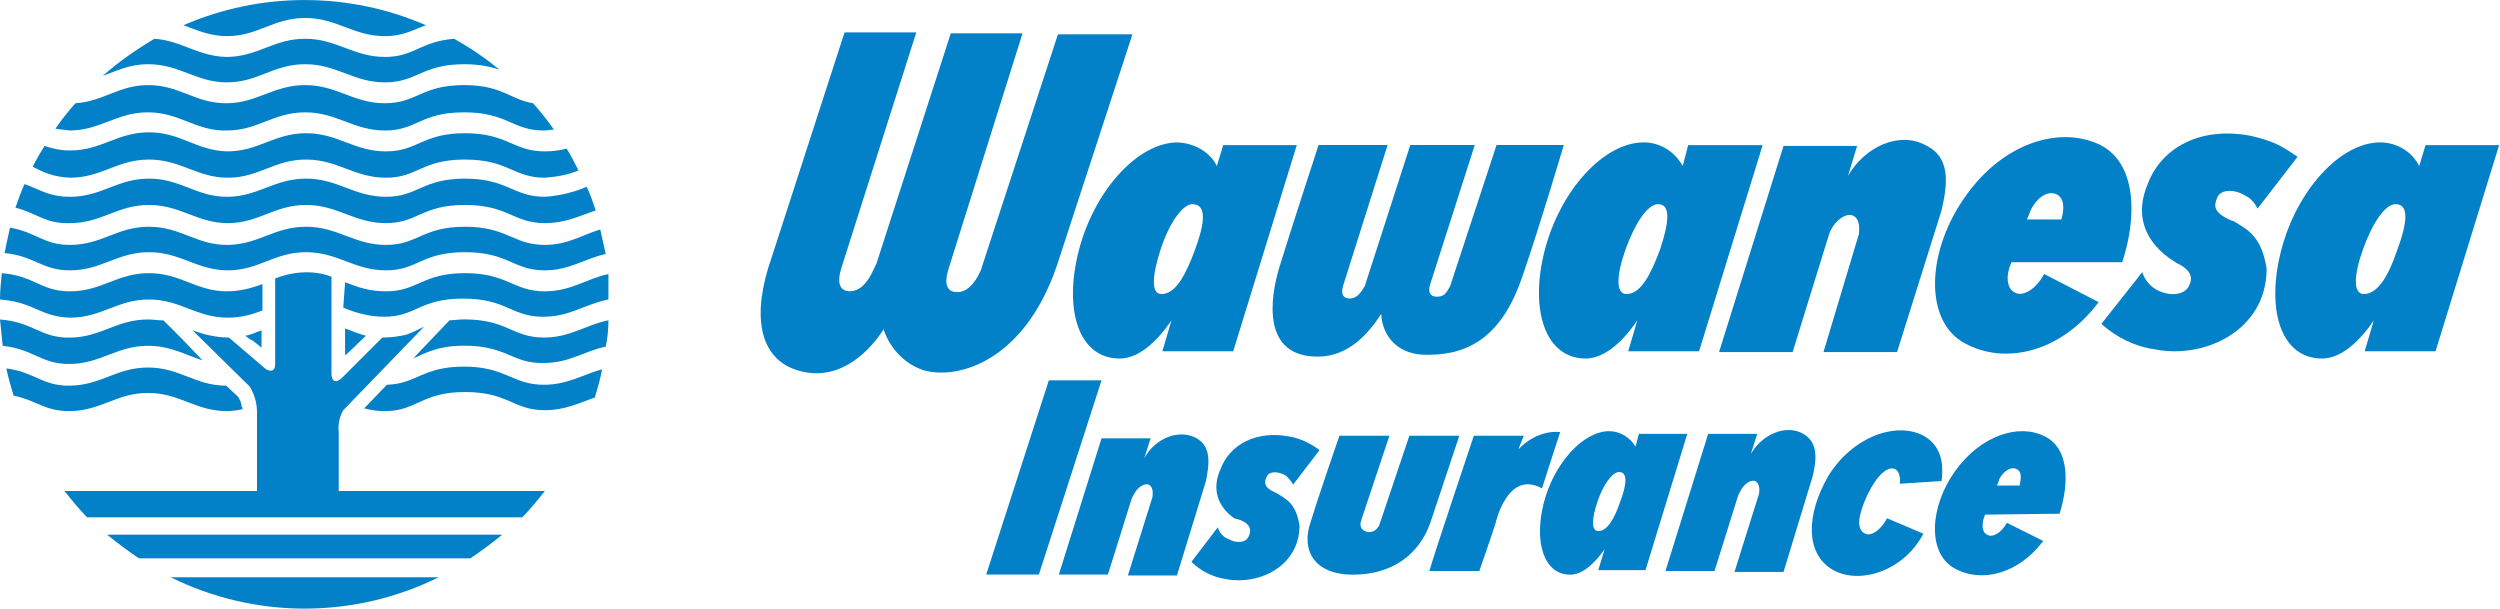 <?xml version="1.0" encoding="UTF-8"?> <svg xmlns="http://www.w3.org/2000/svg" width="267" height="65" viewBox="0 0 267 65" fill="none"><g clip-path="url(#clip0_4006_1271)"><path d="M130.64 15.498L129.961 17.729C129.185 16.177 127.537 15.305 125.791 15.207C121.523 15.207 116.868 20.348 115.219 26.749C113.571 33.15 115.219 38.29 119.584 38.29C121.523 38.29 123.463 36.641 125.112 34.217L124.142 37.514H131.707L138.496 15.498H130.64ZM127.634 26.652C126.664 29.27 125.597 31.404 124.045 31.404C122.881 31.404 123.075 29.367 123.948 26.652C124.821 23.936 126.276 21.803 127.343 21.803C128.991 21.803 128.603 24.033 127.634 26.652Z" fill="#0280C8"></path><path d="M180.297 15.498L179.715 17.729C178.842 16.177 177.29 15.207 175.545 15.207C171.277 15.207 166.622 20.348 164.973 26.749C163.324 33.15 165.07 38.29 169.338 38.29C171.277 38.29 173.217 36.641 174.866 34.217L173.896 37.514H181.461L188.25 15.498H180.297ZM177.29 26.652C176.321 29.27 175.254 31.404 173.702 31.404C172.538 31.404 172.635 29.367 173.605 26.652C174.575 23.936 175.933 21.803 177.096 21.803C178.551 21.803 178.163 24.033 177.29 26.652Z" fill="#0280C8"></path><path d="M198.53 24.993C198.627 24.12 198.53 23.345 197.948 23.054C197.269 22.666 196.009 23.442 195.427 24.799L195.233 25.381L191.45 37.601H183.594L190.48 15.586H198.336L197.366 18.786C199.209 15.586 202.895 14.034 205.61 15.489C208.326 16.75 208.035 19.562 207.356 22.472L202.604 37.601H194.748L198.53 24.993Z" fill="#0280C8"></path><path d="M113.183 27.418C109.788 38.571 102.32 40.608 98.635 39.541C96.598 38.862 95.046 37.214 94.367 35.177C92.428 38.183 89.13 40.802 85.154 39.541C81.08 38.28 80.207 33.722 82.438 27.418L90.197 3.462H97.859L89.809 28.776C89.421 30.134 89.615 31.103 90.779 31.103C91.749 31.103 92.622 30.328 93.3 28.776L93.591 28.194L101.544 3.559H109.206L101.253 28.873C100.865 30.23 101.059 31.2 102.223 31.2C103.193 31.2 104.066 30.424 104.745 28.873C104.842 28.679 104.842 28.485 104.939 28.291L112.989 3.666H120.942L113.183 27.428V27.418Z" fill="#0280C8"></path><path d="M259.05 15.498L258.371 17.729C257.595 16.177 255.946 15.207 254.2 15.207C249.933 15.207 245.278 20.348 243.629 26.749C241.98 33.15 243.629 38.29 247.993 38.29C249.933 38.29 251.873 36.641 253.521 34.217L252.551 37.514H260.116L266.905 15.498H259.05ZM256.043 26.652C255.17 29.27 254.006 31.404 252.454 31.404C251.291 31.404 251.388 29.367 252.358 26.652C253.327 23.936 254.685 21.803 255.849 21.803C257.401 21.803 257.013 24.033 256.043 26.652Z" fill="#0280C8"></path><path d="M226.656 28C228.305 22.956 228.111 17.428 224.329 15.489C219.964 13.355 213.854 15.295 209.878 21.017C205.804 26.739 205.416 34.207 209.781 36.632C214.145 39.056 220.158 37.601 224.135 32.267L218.315 29.261C217.443 30.909 215.988 31.782 215.115 31.2C214.242 30.715 214.242 29.261 214.824 28H226.656ZM216.958 22.278C217.831 20.726 218.994 20.338 219.77 20.823C220.352 21.211 220.546 21.987 220.158 23.441H216.473C216.667 23.053 216.764 22.666 216.958 22.278Z" fill="#0280C8"></path><path d="M147.516 33.528C146.255 35.468 144.121 38.087 140.727 38.087C134.811 38.087 135.586 31.976 136.653 28.485C137.72 24.993 140.824 15.489 140.824 15.489H148.195L143.442 30.522C143.151 31.491 143.539 31.879 144.121 31.879C144.703 31.879 145.188 31.588 145.77 30.522L150.619 15.489H157.505L152.753 30.328C152.462 31.201 152.753 31.685 153.432 31.685C154.111 31.685 154.402 31.491 154.887 30.522L159.833 15.489H167.01C167.01 15.489 164.585 23.733 162.549 29.649C160.512 35.565 157.214 37.892 152.559 37.892C149.261 37.989 147.613 35.856 147.516 33.528Z" fill="#0280C8"></path><path d="M219.964 54.865C221.031 51.47 220.934 47.882 218.412 46.621C215.6 45.166 211.526 46.524 208.811 50.306C206.095 54.089 205.804 59.035 208.714 60.684C211.623 62.333 215.6 61.266 218.218 57.774L214.339 55.835C213.757 56.902 212.787 57.483 212.205 57.096C211.623 56.805 211.623 55.835 212.011 54.962L219.964 54.865ZM213.563 51.082C214.145 50.113 214.921 49.822 215.406 50.113C215.891 50.404 215.891 50.888 215.697 51.858H213.272C213.369 51.664 213.466 51.373 213.563 51.082Z" fill="#0280C8"></path><path d="M175.06 46.243L174.672 47.698C174.09 46.728 173.023 46.049 171.859 46.049C169.047 46.049 165.943 49.54 164.876 53.711C163.809 57.881 164.876 61.373 167.689 61.373C168.95 61.373 170.21 60.306 171.374 58.657L170.695 60.888H175.739L180.2 46.34H175.06V46.243ZM173.023 53.614C172.441 55.359 171.665 56.717 170.695 56.717C169.919 56.717 170.016 55.359 170.598 53.614C171.18 51.868 172.15 50.413 172.926 50.413C173.896 50.413 173.702 51.868 173.023 53.614Z" fill="#0280C8"></path><path d="M231.603 27.515C228.984 25.575 228.014 22.86 229.372 19.659C230.827 15.78 234.997 13.452 240.428 14.519C242.95 15.101 243.823 15.683 245.375 16.75L241.107 22.278C240.816 21.696 240.428 21.211 239.846 20.92C238.586 20.144 237.228 20.241 236.84 21.017C236.452 21.89 236.258 22.666 238.295 23.539L238.586 23.636C239.943 24.508 241.495 25.09 242.077 28.679C242.077 35.274 235.482 38.377 230.148 37.311C228.014 37.02 226.074 36.05 224.426 34.595L228.79 29.067C229.081 29.94 229.663 30.619 230.439 31.006C231.796 31.685 233.251 31.491 233.736 30.619C234.221 29.746 234.124 28.873 232.475 28.097L231.603 27.515Z" fill="#0280C8"></path><path d="M187.862 52.741C187.959 52.159 187.862 51.577 187.474 51.383C186.989 51.189 186.213 51.674 185.825 52.547C185.728 52.644 185.728 52.741 185.631 52.935L183.11 60.985H177.872L182.431 46.34H187.668L186.989 48.474C188.25 46.34 190.674 45.37 192.42 46.243C194.166 47.116 194.069 48.959 193.584 50.898L190.48 61.082H185.243L187.862 52.741Z" fill="#0280C8"></path><path d="M123.075 53.119C123.172 52.44 123.075 51.955 122.687 51.761C122.202 51.568 121.426 52.052 121.039 52.925C120.942 53.022 120.942 53.119 120.845 53.313L118.323 61.363H113.086L117.644 46.815H122.881L122.202 48.949C123.366 46.815 125.791 45.845 127.634 46.718C129.379 47.591 129.185 49.434 128.797 51.373L125.694 61.46H120.457L123.075 53.119Z" fill="#0280C8"></path><path d="M112.019 40.618H117.644L110.952 61.363H105.327L112.019 40.618Z" fill="#0280C8"></path><path d="M143.054 46.534H148.389L145.382 55.554C145.188 56.136 145.285 56.62 146.061 56.815C146.643 56.911 147.128 56.523 147.322 56.039L150.522 46.534H155.856L152.753 55.845C151.589 59.142 148.776 61.373 144.509 61.373C140.242 61.373 138.981 58.657 139.951 55.845C140.824 52.935 143.054 46.534 143.054 46.534Z" fill="#0280C8"></path><path d="M157.408 46.534C157.408 46.534 153.141 59.239 152.656 60.985H157.99C157.99 60.985 159.445 56.814 159.736 55.845C159.736 55.845 160.997 50.122 164.682 52.159L166.622 46.146C166.622 46.146 164.294 45.758 162.161 47.989L162.742 46.534H157.408Z" fill="#0280C8"></path><path d="M202.895 51.664C202.992 50.889 202.798 50.307 202.41 50.113C201.634 49.725 200.47 50.695 199.403 52.925C198.53 54.865 198.142 56.514 199.209 56.999C199.888 57.29 200.858 56.611 201.537 55.35L205.416 56.999C203.283 61.072 198.433 62.527 195.621 60.781C192.808 59.035 192.905 54.962 195.233 50.889C197.754 46.718 202.41 44.972 205.416 46.524C207.162 47.494 207.647 49.24 207.356 51.373L202.895 51.664Z" fill="#0280C8"></path><path d="M0 31.986C0 31.016 0.097 30.143 0.194 29.173C3.685 29.464 4.364 31.113 7.468 31.113C10.862 31.113 12.511 29.173 15.906 29.173C19.3 29.173 20.949 31.113 24.247 31.113C25.507 31.113 26.768 30.822 28.029 30.337V33.15C26.865 33.635 25.604 33.926 24.343 33.926C20.949 33.926 19.3 31.986 15.906 31.986C12.511 31.986 10.862 33.926 7.468 33.926C4.267 33.829 3.685 32.267 0 31.986Z" fill="#0280C8"></path><path d="M41.122 43.906C40.346 43.906 39.667 43.809 38.891 43.615L41.316 41.093C44.517 40.996 45.099 39.153 49.56 39.153C54.021 39.153 54.7 41.093 58.095 41.093C60.616 41.093 62.168 40.026 64.302 39.444C64.108 40.511 63.817 41.481 63.526 42.451C61.877 43.033 60.325 43.809 58.192 43.809C54.797 43.809 54.312 41.869 49.657 41.869C45.002 41.869 44.517 43.906 41.122 43.906Z" fill="#0280C8"></path><path d="M19.591 2.696C27.835 -0.892 37.243 -0.892 45.486 2.696C44.129 3.181 43.062 3.86 41.122 3.86C37.727 3.86 35.982 1.92 32.587 1.92C29.193 1.92 27.544 3.86 24.247 3.86C22.404 3.86 20.949 3.181 19.591 2.696Z" fill="#0280C8"></path><path d="M10.959 8.118C12.705 6.566 14.548 5.305 16.488 4.141C19.397 4.335 21.046 5.984 24.149 6.081C27.544 6.081 29.193 4.141 32.587 4.141C35.982 4.141 37.727 6.081 41.122 6.081C44.226 6.081 44.904 4.432 48.493 4.141C50.239 5.111 51.791 6.178 53.342 7.439C52.178 7.051 50.918 6.857 49.56 6.857C45.099 6.857 44.517 8.797 41.122 8.797C37.727 8.797 35.982 6.857 32.587 6.857C29.193 6.857 27.544 8.797 24.247 8.797C20.949 8.797 19.203 6.857 15.809 6.857C13.869 6.857 12.511 7.536 10.959 8.118Z" fill="#0280C8"></path><path d="M5.916 13.743C6.595 12.773 7.274 11.9 8.05 11.027C11.056 10.833 12.705 9.088 15.809 9.088C19.203 9.088 20.852 11.027 24.149 11.027C27.447 11.027 29.193 9.088 32.587 9.088C35.982 9.088 37.727 11.027 41.122 11.027C44.517 11.027 45.002 9.088 49.56 9.088C53.633 9.088 54.506 10.639 56.931 11.027C57.707 11.9 58.483 12.87 59.161 13.84C58.773 13.84 58.483 13.937 58.095 13.937C54.7 13.937 54.215 11.997 49.56 11.997C44.904 11.997 44.517 13.937 41.122 13.937C37.727 13.937 35.982 11.997 32.587 11.997C29.193 11.997 27.544 13.937 24.247 13.937C20.949 14.034 19.203 11.997 15.809 11.997C12.414 11.997 10.765 13.937 7.371 13.937C6.886 13.84 6.401 13.84 5.916 13.743Z" fill="#0280C8"></path><path d="M3.491 17.816C3.879 17.04 4.267 16.361 4.752 15.586C5.625 15.877 6.498 16.071 7.468 16.071C10.862 16.071 12.511 14.131 15.906 14.131C19.3 14.131 20.949 16.071 24.247 16.168C27.641 16.168 29.29 14.228 32.684 14.228C36.079 14.228 37.825 16.168 41.219 16.168C44.614 16.168 45.099 14.228 49.657 14.228C54.215 14.228 54.797 16.168 58.192 16.168C58.968 16.168 59.743 16.071 60.519 15.877C61.004 16.652 61.392 17.428 61.78 18.204C60.616 18.689 59.452 18.883 58.192 18.98C54.797 18.98 54.312 17.04 49.657 17.04C45.002 17.04 44.614 18.98 41.219 18.98C37.825 18.98 36.079 17.04 32.684 17.04C29.29 17.04 27.641 18.98 24.343 18.98C21.046 18.98 19.3 17.04 15.906 17.04C12.511 17.04 10.862 18.98 7.468 18.98C5.625 18.883 4.655 18.398 3.491 17.816Z" fill="#0280C8"></path><path d="M1.649 22.181C1.94 21.308 2.231 20.532 2.619 19.659C4.267 20.241 5.237 21.017 7.468 21.017C10.862 21.017 12.511 19.077 15.906 19.077C19.3 19.077 20.949 21.017 24.247 21.017C27.544 21.017 29.29 19.077 32.684 19.077C36.079 19.077 37.825 21.017 41.219 21.017C44.614 21.017 45.099 19.077 49.657 19.077C54.215 19.077 54.797 21.017 58.192 21.017C59.743 20.92 61.295 20.532 62.653 19.95C63.041 20.726 63.332 21.599 63.623 22.472C61.877 23.054 60.422 23.829 58.192 23.829C54.797 23.829 54.312 21.89 49.657 21.89C45.002 21.89 44.614 23.829 41.219 23.829C37.825 23.829 36.079 21.89 32.684 21.89C29.29 21.89 27.641 23.829 24.343 23.829C21.046 23.829 19.3 21.89 15.906 21.89C12.511 21.89 10.862 23.829 7.468 23.829C4.849 23.926 3.976 22.763 1.649 22.181Z" fill="#0280C8"></path><path d="M0.485 27.03C0.679 26.06 0.873 25.187 1.067 24.314C3.879 24.799 4.655 26.157 7.468 26.157C10.862 26.157 12.511 24.217 15.906 24.217C19.3 24.217 20.949 26.157 24.247 26.157C27.544 26.157 29.29 24.217 32.684 24.217C36.079 24.217 37.825 26.157 41.219 26.157C44.614 26.157 45.099 24.217 49.657 24.217C54.215 24.217 54.797 26.157 58.192 26.157C60.616 26.157 62.168 25.09 64.108 24.508L64.69 27.127C62.459 27.612 60.81 28.873 58.192 28.873C54.797 28.873 54.312 26.933 49.657 26.933C45.002 26.933 44.614 28.873 41.219 28.873C37.825 28.873 36.079 26.933 32.684 26.933C29.29 26.933 27.641 28.873 24.343 28.873C21.046 28.873 19.3 26.933 15.906 26.933C12.511 26.933 10.862 28.873 7.468 28.873C4.461 28.873 3.685 27.321 0.485 27.03Z" fill="#0280C8"></path><path d="M46.844 61.654C37.825 66.115 27.253 66.115 18.233 61.654H46.844Z" fill="#0280C8"></path><path d="M53.633 57.105C52.566 57.978 51.403 58.851 50.239 59.627H14.839C13.675 58.851 12.511 57.978 11.444 57.105H53.633Z" fill="#0280C8"></path><path d="M25.895 43.712C25.313 43.809 24.828 43.906 24.247 43.906C20.852 43.906 19.203 41.966 15.809 41.966C12.414 41.966 10.765 43.906 7.371 43.906C4.752 43.906 3.879 42.742 1.455 42.257C1.164 41.287 0.873 40.317 0.679 39.347C3.685 39.735 4.461 41.19 7.371 41.19C10.765 41.19 12.414 39.25 15.809 39.25C19.203 39.25 20.852 41.19 24.149 41.19L25.41 42.354C25.604 42.645 25.798 43.033 25.798 43.421C25.895 43.421 25.895 43.615 25.895 43.712Z" fill="#0280C8"></path><path d="M26.671 36.253L26.865 36.35L27.835 37.126L26.38 35.962L26.671 36.253Z" fill="#0280C8"></path><path d="M26.186 35.865C26.768 35.768 27.35 35.477 27.932 35.283V37.126L26.962 36.35L26.768 36.253L26.477 36.059L26.186 35.865Z" fill="#0280C8"></path><path d="M21.628 38.484C19.785 37.902 18.233 36.932 15.809 36.932C12.414 36.932 10.765 38.872 7.371 38.872C4.364 38.872 3.685 37.32 0.291 36.932C0.194 35.962 0.097 35.09 0 34.12C3.588 34.411 4.267 36.059 7.371 36.059C10.765 36.059 12.414 34.12 15.809 34.12C16.391 34.12 16.876 34.217 17.457 34.217L19.397 36.156L21.628 38.484Z" fill="#0280C8"></path><path d="M36.952 37.892H36.855V35.08C37.631 35.371 38.309 35.662 39.085 35.856L36.952 37.892Z" fill="#0280C8"></path><path d="M49.56 36.922C46.747 36.922 45.486 37.698 44.129 38.28L48.008 34.207C48.493 34.207 48.978 34.11 49.56 34.11C54.215 34.11 54.7 36.05 58.095 36.05C60.907 36.05 62.556 34.692 64.981 34.207C64.981 35.177 64.884 36.147 64.69 37.019C62.362 37.504 60.81 38.765 58.095 38.765C54.7 38.862 54.215 36.922 49.56 36.922Z" fill="#0280C8"></path><path d="M36.855 30.143C38.115 30.628 39.376 31.113 41.219 31.113C44.614 31.113 45.099 29.173 49.657 29.173C54.215 29.173 54.797 31.113 58.192 31.113C61.004 31.113 62.653 29.755 64.981 29.27V31.986C62.459 32.471 60.907 33.829 57.998 33.829C54.603 33.829 54.118 31.889 49.463 31.889C44.807 31.889 44.42 33.829 41.025 33.829C39.57 33.829 38.019 33.441 36.661 32.859L36.855 30.143Z" fill="#0280C8"></path><path d="M58.192 52.44C57.416 53.41 56.64 54.38 55.767 55.253H9.311C8.438 54.38 7.662 53.41 6.886 52.44H27.447V44.003C27.447 43.033 27.156 42.063 26.671 41.287L20.561 35.274C21.822 35.759 23.18 36.05 24.441 36.05L28.417 39.444C28.417 39.444 29.387 40.026 29.387 38.862V29.746C29.387 29.746 32.393 28.388 35.4 29.552V39.929C35.4 39.929 35.4 41.481 36.661 40.22L40.831 36.05C41.704 36.05 42.48 35.953 43.353 35.759C43.935 35.565 44.517 35.274 45.099 34.983L45.292 34.886L36.661 43.809C36.273 44.487 36.079 45.263 36.176 46.136V52.44H58.192Z" fill="#0280C8"></path><path d="M131.804 55.35C130.058 54.089 129.379 52.246 130.349 50.113C131.319 47.494 134.132 45.942 137.72 46.621C138.884 46.815 140.048 47.397 140.921 48.076L138.108 51.761C137.914 51.374 137.623 51.083 137.332 50.792C136.459 50.307 135.586 50.307 135.295 50.889C135.004 51.471 134.907 52.053 136.265 52.634L136.459 52.731C137.332 53.313 138.399 53.701 138.787 56.126C138.787 60.49 134.423 62.527 130.931 61.848C129.573 61.654 128.215 60.975 127.246 60.005L130.058 56.32C130.252 56.902 130.64 57.387 131.222 57.581C132.095 58.066 133.065 57.969 133.356 57.29C133.647 56.708 133.647 56.029 132.483 55.544L131.804 55.35Z" fill="#0280C8"></path></g><defs><clipPath id="clip0_4006_1271"><rect width="266.905" height="65" fill="white"></rect></clipPath></defs></svg> 